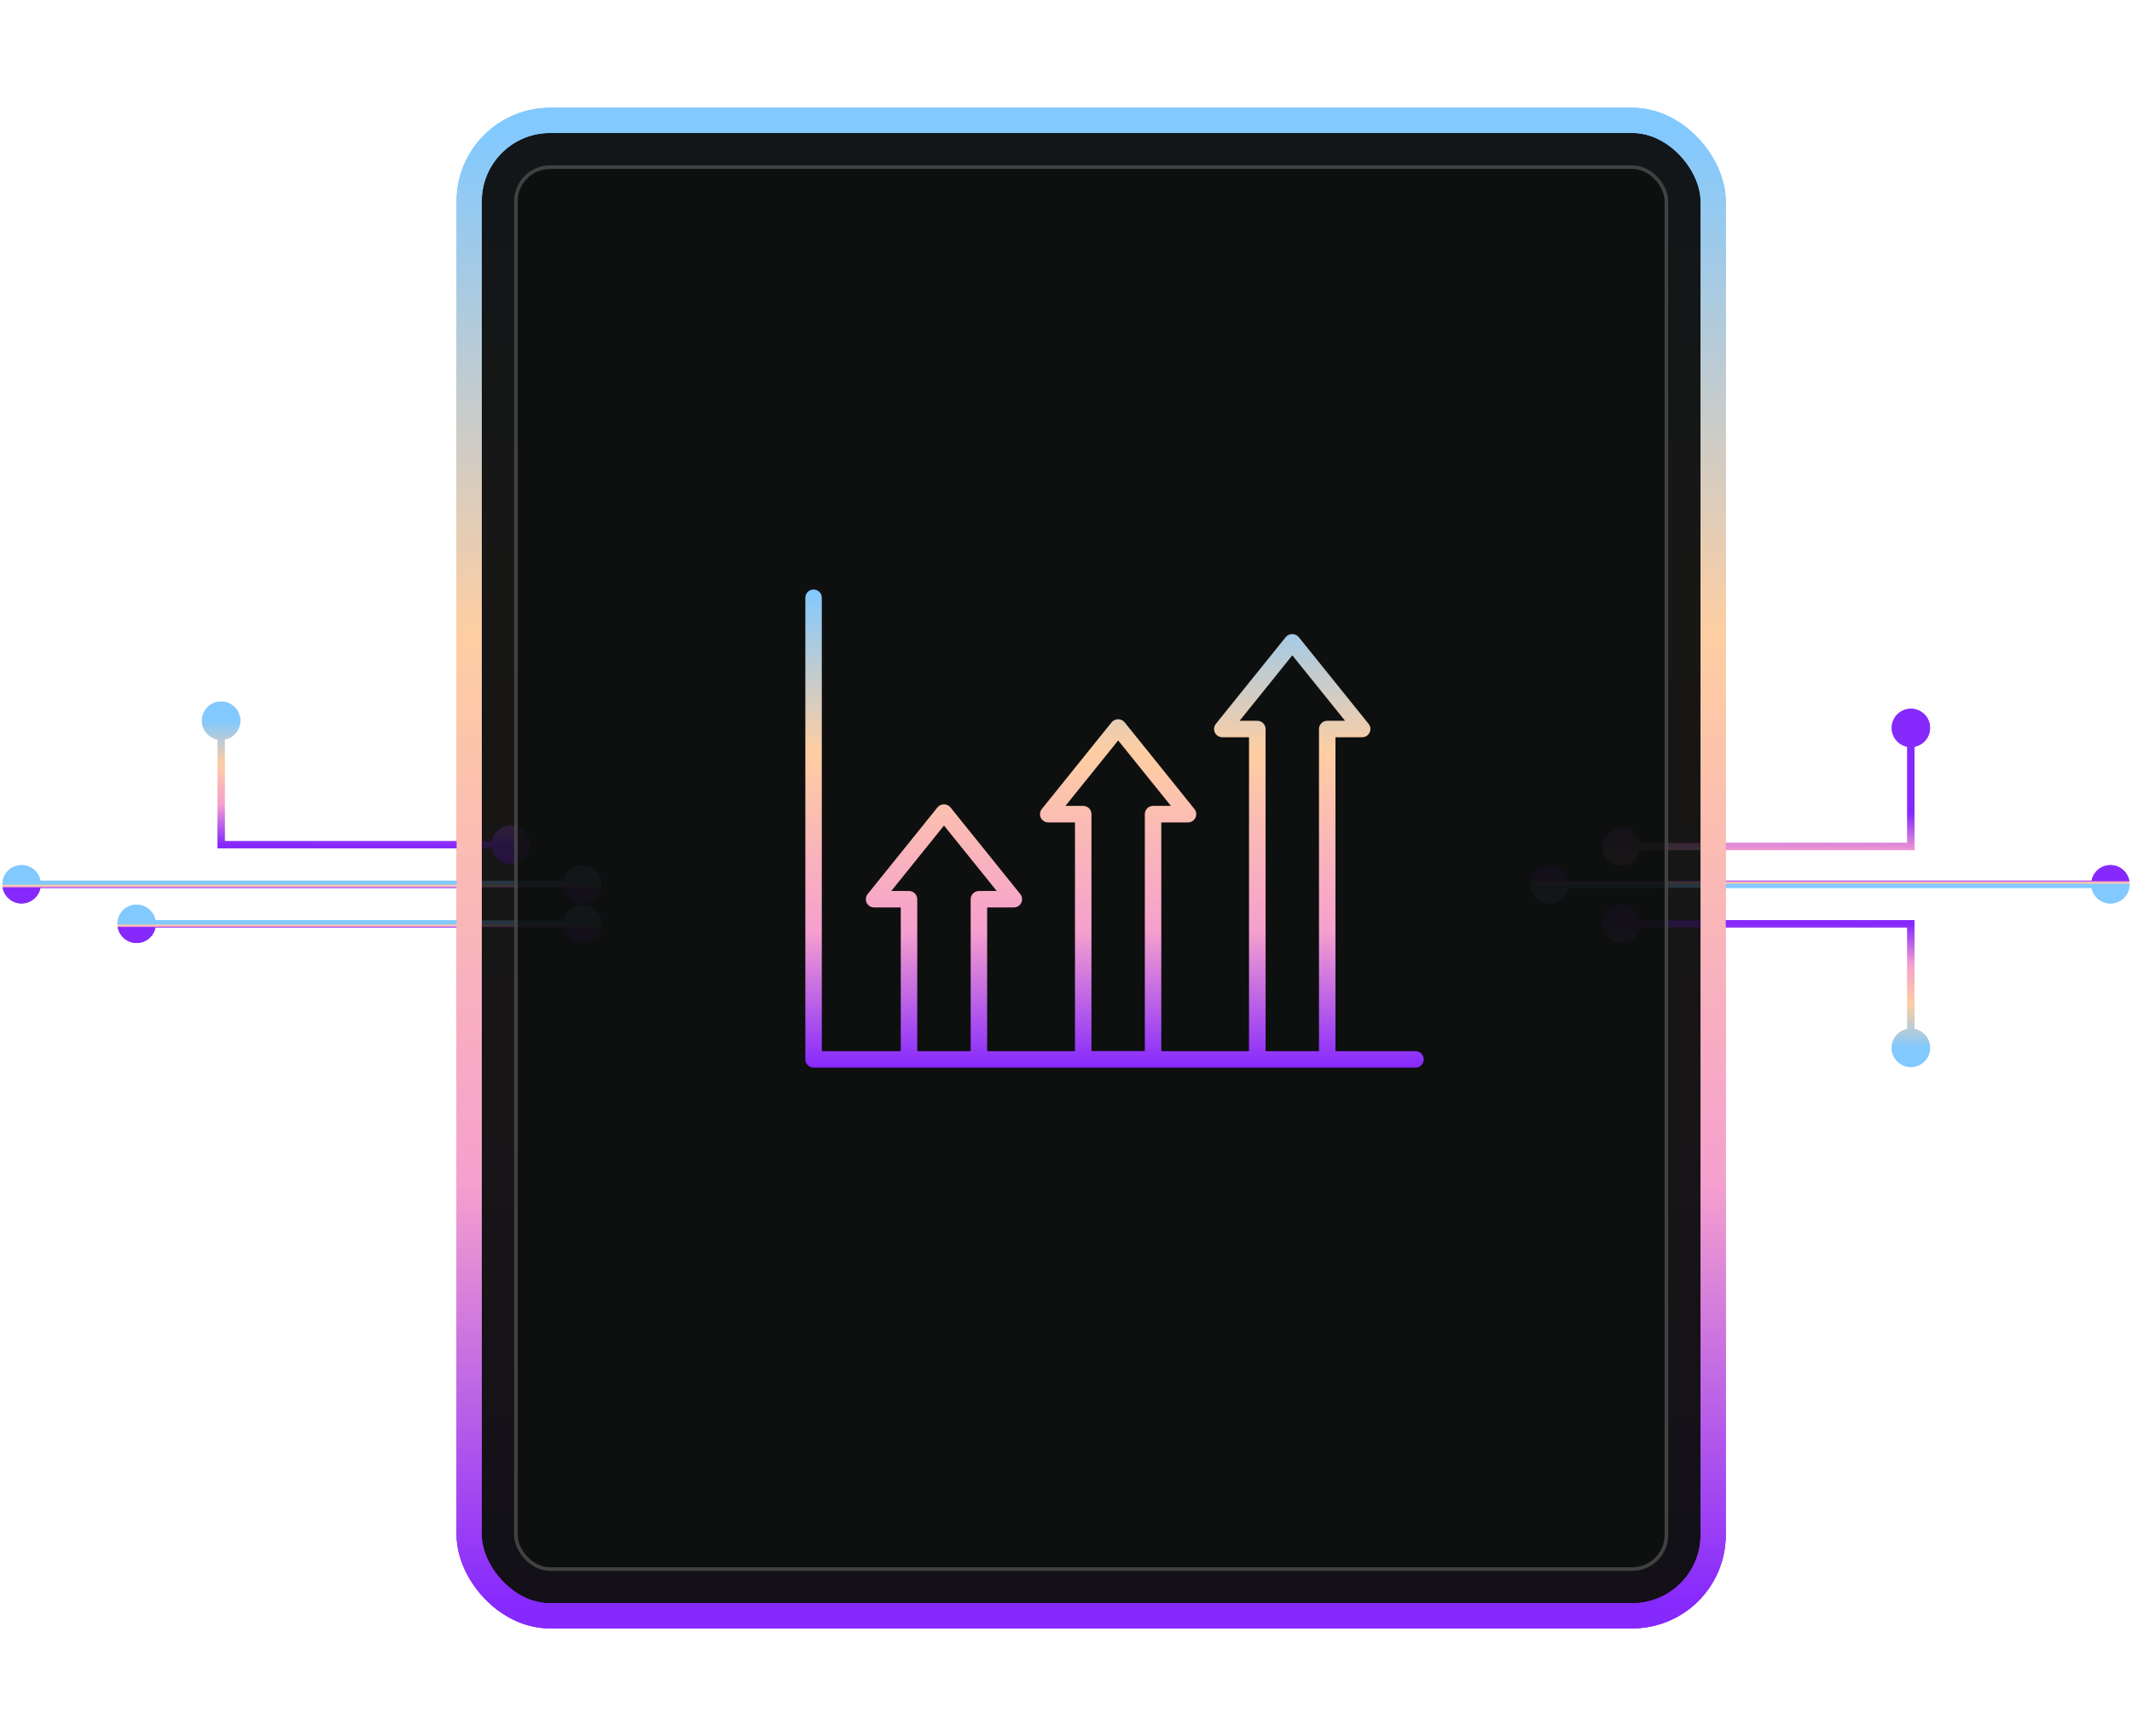<svg width="593" height="483" viewBox="0 0 593 483" fill="none" xmlns="http://www.w3.org/2000/svg">
<g filter="url(#filter0_f_1360_1900)">
<rect x="134" y="37" width="339" height="409" rx="19" fill="url(#paint0_linear_1360_1900)"/>
<rect x="130.5" y="33.5" width="346" height="416" rx="22.5" stroke="url(#paint1_linear_1360_1900)" stroke-width="7"/>
</g>
<path d="M156.667 257C156.667 259.946 159.054 262.333 162 262.333C164.946 262.333 167.333 259.946 167.333 257C167.333 254.054 164.946 251.667 162 251.667C159.054 251.667 156.667 254.054 156.667 257ZM32.667 257C32.667 259.946 35.054 262.333 38 262.333C40.946 262.333 43.333 259.946 43.333 257C43.333 254.054 40.946 251.667 38 251.667C35.054 251.667 32.667 254.054 32.667 257ZM162 256L38 256L38 258L162 258L162 256Z" fill="url(#paint2_linear_1360_1900)"/>
<path d="M156.667 246C156.667 248.946 159.054 251.333 162 251.333C164.946 251.333 167.333 248.946 167.333 246C167.333 243.054 164.946 240.667 162 240.667C159.054 240.667 156.667 243.054 156.667 246ZM0.667 246C0.667 248.946 3.054 251.333 6 251.333C8.946 251.333 11.333 248.946 11.333 246C11.333 243.054 8.946 240.667 6 240.667C3.054 240.667 0.667 243.054 0.667 246ZM162 245H6V247H162V245Z" fill="url(#paint3_linear_1360_1900)"/>
<path d="M136.667 235C136.667 237.946 139.054 240.333 142 240.333C144.946 240.333 147.333 237.946 147.333 235C147.333 232.054 144.946 229.667 142 229.667C139.054 229.667 136.667 232.054 136.667 235ZM61.5 235H60.5V236H61.5V235ZM56.167 200.5C56.167 203.446 58.554 205.833 61.5 205.833C64.445 205.833 66.833 203.446 66.833 200.5C66.833 197.554 64.445 195.167 61.5 195.167C58.554 195.167 56.167 197.554 56.167 200.5ZM142 234H61.5V236H142V234ZM62.5 235V200.5H60.5V235H62.5Z" fill="url(#paint4_linear_1360_1900)"/>
<path d="M436.333 246C436.333 243.054 433.946 240.667 431 240.667C428.054 240.667 425.667 243.054 425.667 246C425.667 248.946 428.054 251.333 431 251.333C433.946 251.333 436.333 248.946 436.333 246ZM592.333 246C592.333 243.054 589.946 240.667 587 240.667C584.054 240.667 581.667 243.054 581.667 246C581.667 248.946 584.054 251.333 587 251.333C589.946 251.333 592.333 248.946 592.333 246ZM431 247L587 247L587 245L431 245L431 247Z" fill="url(#paint5_linear_1360_1900)"/>
<path d="M456.333 235.5C456.333 232.554 453.946 230.167 451 230.167C448.054 230.167 445.667 232.554 445.667 235.5C445.667 238.446 448.054 240.833 451 240.833C453.946 240.833 456.333 238.446 456.333 235.5ZM531.5 235.5L531.5 236.5L532.5 236.5L532.5 235.5L531.5 235.5ZM536.833 202.5C536.833 199.554 534.446 197.167 531.5 197.167C528.554 197.167 526.167 199.554 526.167 202.5C526.167 205.445 528.554 207.833 531.5 207.833C534.446 207.833 536.833 205.445 536.833 202.5ZM451 236.5L531.5 236.5L531.5 234.5L451 234.5L451 236.5ZM532.5 235.5L532.5 202.5L530.5 202.5L530.5 235.5L532.5 235.5Z" fill="url(#paint6_linear_1360_1900)"/>
<path d="M456.333 257C456.333 254.054 453.946 251.667 451 251.667C448.054 251.667 445.667 254.054 445.667 257C445.667 259.946 448.054 262.333 451 262.333C453.946 262.333 456.333 259.946 456.333 257ZM531.5 257L532.5 257L532.5 256L531.5 256L531.5 257ZM536.833 291.5C536.833 288.554 534.446 286.167 531.5 286.167C528.554 286.167 526.167 288.554 526.167 291.5C526.167 294.446 528.554 296.833 531.5 296.833C534.446 296.833 536.833 294.446 536.833 291.5ZM451 258L531.5 258L531.5 256L451 256L451 258ZM530.5 257L530.5 291.5L532.5 291.5L532.5 257L530.5 257Z" fill="url(#paint7_linear_1360_1900)"/>
<g filter="url(#filter1_b_1360_1900)">
<rect x="134" y="37" width="339" height="409" rx="19" fill="#0E0F10" fill-opacity="0.8"/>
<rect x="130.5" y="33.5" width="346" height="416" rx="22.5" stroke="url(#paint8_linear_1360_1900)" stroke-width="7"/>
</g>
<rect x="143" y="46" width="321" height="391" rx="10" fill="#0E0F10" fill-opacity="0.8"/>
<rect x="143.5" y="46.5" width="320" height="390" rx="9.5" stroke="white" stroke-opacity="0.2"/>
<path d="M156.667 257C156.667 259.946 159.054 262.333 162 262.333C164.946 262.333 167.333 259.946 167.333 257C167.333 254.054 164.946 251.667 162 251.667C159.054 251.667 156.667 254.054 156.667 257ZM32.667 257C32.667 259.946 35.054 262.333 38 262.333C40.946 262.333 43.333 259.946 43.333 257C43.333 254.054 40.946 251.667 38 251.667C35.054 251.667 32.667 254.054 32.667 257ZM162 256L38 256L38 258L162 258L162 256Z" fill="url(#paint9_linear_1360_1900)"/>
<path d="M156.667 246C156.667 248.946 159.054 251.333 162 251.333C164.946 251.333 167.333 248.946 167.333 246C167.333 243.054 164.946 240.667 162 240.667C159.054 240.667 156.667 243.054 156.667 246ZM0.667 246C0.667 248.946 3.054 251.333 6 251.333C8.946 251.333 11.333 248.946 11.333 246C11.333 243.054 8.946 240.667 6 240.667C3.054 240.667 0.667 243.054 0.667 246ZM162 245H6V247H162V245Z" fill="url(#paint10_linear_1360_1900)"/>
<path d="M136.667 235C136.667 237.946 139.054 240.333 142 240.333C144.946 240.333 147.333 237.946 147.333 235C147.333 232.054 144.946 229.667 142 229.667C139.054 229.667 136.667 232.054 136.667 235ZM61.5 235H60.5V236H61.5V235ZM56.167 200.5C56.167 203.446 58.554 205.833 61.5 205.833C64.445 205.833 66.833 203.446 66.833 200.5C66.833 197.554 64.445 195.167 61.5 195.167C58.554 195.167 56.167 197.554 56.167 200.5ZM142 234H61.5V236H142V234ZM62.5 235V200.5H60.5V235H62.5Z" fill="url(#paint11_linear_1360_1900)"/>
<path d="M436.333 246C436.333 243.054 433.946 240.667 431 240.667C428.054 240.667 425.667 243.054 425.667 246C425.667 248.946 428.054 251.333 431 251.333C433.946 251.333 436.333 248.946 436.333 246ZM592.333 246C592.333 243.054 589.946 240.667 587 240.667C584.054 240.667 581.667 243.054 581.667 246C581.667 248.946 584.054 251.333 587 251.333C589.946 251.333 592.333 248.946 592.333 246ZM431 247L587 247L587 245L431 245L431 247Z" fill="url(#paint12_linear_1360_1900)"/>
<path d="M456.333 235.5C456.333 232.554 453.946 230.167 451 230.167C448.054 230.167 445.667 232.554 445.667 235.5C445.667 238.446 448.054 240.833 451 240.833C453.946 240.833 456.333 238.446 456.333 235.5ZM531.5 235.5L531.5 236.5L532.5 236.5L532.5 235.5L531.5 235.5ZM536.833 202.5C536.833 199.554 534.446 197.167 531.5 197.167C528.554 197.167 526.167 199.554 526.167 202.5C526.167 205.445 528.554 207.833 531.5 207.833C534.446 207.833 536.833 205.445 536.833 202.5ZM451 236.5L531.5 236.5L531.5 234.5L451 234.5L451 236.5ZM532.5 235.5L532.5 202.5L530.5 202.5L530.5 235.5L532.5 235.5Z" fill="url(#paint13_linear_1360_1900)"/>
<path d="M456.333 257C456.333 254.054 453.946 251.667 451 251.667C448.054 251.667 445.667 254.054 445.667 257C445.667 259.946 448.054 262.333 451 262.333C453.946 262.333 456.333 259.946 456.333 257ZM531.5 257L532.5 257L532.5 256L531.5 256L531.5 257ZM536.833 291.5C536.833 288.554 534.446 286.167 531.5 286.167C528.554 286.167 526.167 288.554 526.167 291.5C526.167 294.446 528.554 296.833 531.5 296.833C534.446 296.833 536.833 294.446 536.833 291.5ZM451 258L531.5 258L531.5 256L451 256L451 258ZM530.5 257L530.5 291.5L532.5 291.5L532.5 257L530.5 257Z" fill="url(#paint14_linear_1360_1900)"/>
<g filter="url(#filter2_b_1360_1900)">
<rect x="134" y="37" width="339" height="409" rx="19" fill="#0E0F10" fill-opacity="0.8"/>
<rect x="130.5" y="33.5" width="346" height="416" rx="22.5" stroke="url(#paint15_linear_1360_1900)" stroke-width="7"/>
</g>
<rect x="143" y="46" width="321" height="391" rx="10" fill="#0E0F10" fill-opacity="0.8"/>
<rect x="143.5" y="46.5" width="320" height="390" rx="9.5" stroke="white" stroke-opacity="0.2"/>
<path d="M393.708 292.422H371.45V205.095H378.875C379.308 205.096 379.732 204.974 380.099 204.744C380.465 204.514 380.759 204.185 380.946 203.795C381.133 203.405 381.206 202.97 381.156 202.541C381.106 202.111 380.935 201.705 380.663 201.368L361.223 177.218C361.087 177.124 360.969 177.006 360.875 176.87C360.814 176.834 360.751 176.802 360.687 176.773C360.557 176.687 360.419 176.615 360.274 176.558C360.143 176.507 360.008 176.465 359.871 176.435C359.72 176.407 359.566 176.395 359.413 176.398C359.267 176.397 359.121 176.409 358.977 176.435C358.841 176.465 358.708 176.506 358.578 176.558C358.433 176.614 358.295 176.687 358.166 176.773C358.101 176.801 358.038 176.833 357.978 176.87C357.909 176.92 357.877 176.998 357.818 177.057C357.758 177.117 357.68 177.149 357.63 177.218L338.185 201.368C337.914 201.705 337.743 202.111 337.692 202.541C337.642 202.97 337.715 203.405 337.902 203.795C338.089 204.185 338.383 204.514 338.749 204.744C339.116 204.974 339.54 205.096 339.973 205.095H347.403V292.422H323.009V228.783H330.439C330.871 228.783 331.294 228.661 331.66 228.431C332.026 228.202 332.319 227.873 332.506 227.484C332.693 227.095 332.766 226.661 332.716 226.232C332.667 225.804 332.497 225.397 332.227 225.061L312.782 200.906C312.732 200.837 312.654 200.81 312.594 200.75C312.545 200.683 312.491 200.619 312.434 200.558C312.379 200.512 312.31 200.503 312.251 200.462C312.12 200.377 311.982 200.305 311.838 200.247C311.707 200.195 311.572 200.154 311.435 200.123C311.146 200.074 310.852 200.074 310.564 200.123C310.426 200.154 310.291 200.195 310.16 200.247C310.017 200.305 309.878 200.377 309.748 200.462C309.688 200.503 309.62 200.512 309.56 200.558C309.5 200.604 309.464 200.691 309.404 200.75C309.345 200.81 309.267 200.842 309.212 200.906L289.772 225.061C289.502 225.397 289.332 225.804 289.282 226.232C289.233 226.661 289.306 227.095 289.493 227.484C289.68 227.873 289.973 228.202 290.339 228.431C290.704 228.661 291.128 228.783 291.56 228.783H298.999V292.422H274.568V252.444H281.998C282.43 252.443 282.852 252.321 283.217 252.09C283.582 251.86 283.875 251.532 284.061 251.143C284.248 250.754 284.32 250.32 284.271 249.892C284.221 249.464 284.051 249.058 283.781 248.722L264.341 224.571C264.285 224.514 264.225 224.461 264.163 224.411C264.113 224.344 264.06 224.279 264.002 224.219C263.943 224.173 263.874 224.164 263.81 224.122C263.683 224.039 263.548 223.968 263.406 223.912C263.274 223.86 263.138 223.818 262.998 223.788C262.712 223.739 262.419 223.739 262.132 223.788C261.992 223.816 261.856 223.857 261.724 223.912C261.582 223.969 261.445 224.04 261.316 224.122C261.257 224.164 261.183 224.173 261.128 224.219C261.071 224.279 261.017 224.344 260.968 224.411C260.902 224.46 260.839 224.514 260.78 224.571L241.331 248.722C241.061 249.058 240.891 249.464 240.842 249.892C240.792 250.32 240.865 250.754 241.051 251.143C241.237 251.532 241.53 251.86 241.895 252.09C242.26 252.321 242.682 252.443 243.114 252.444H250.54V292.422H228.584V166.289C228.584 165.682 228.342 165.1 227.912 164.67C227.483 164.241 226.9 164 226.292 164C225.684 164 225.101 164.241 224.671 164.67C224.241 165.1 224 165.682 224 166.289V294.711C224 295.318 224.241 295.9 224.671 296.33C225.101 296.759 225.684 297 226.292 297H393.708C394.316 297 394.899 296.759 395.329 296.33C395.759 295.9 396 295.318 396 294.711C396 294.104 395.759 293.521 395.329 293.092C394.899 292.663 394.316 292.422 393.708 292.422ZM349.704 200.517H344.781L359.449 182.304L374.117 200.517H369.158C368.55 200.517 367.967 200.758 367.537 201.187C367.107 201.616 366.866 202.199 366.866 202.806V292.422H352.01V202.806C352.01 202.199 351.768 201.616 351.339 201.187C350.909 200.758 350.326 200.517 349.718 200.517H349.704ZM301.291 224.191H296.345L311.013 205.983L325.681 224.191H320.717C320.109 224.191 319.526 224.432 319.096 224.862C318.666 225.291 318.425 225.873 318.425 226.48V292.408H303.583V226.48C303.583 225.873 303.341 225.291 302.912 224.862C302.482 224.432 301.899 224.191 301.291 224.191ZM252.832 247.866H247.9L262.568 229.658L277.235 247.866H272.276C271.668 247.866 271.085 248.107 270.655 248.536C270.225 248.965 269.984 249.548 269.984 250.155V292.422H255.124V250.155C255.124 249.548 254.882 248.965 254.452 248.536C254.022 248.107 253.44 247.866 252.832 247.866Z" fill="url(#paint16_linear_1360_1900)"/>
<defs>
<filter id="filter0_f_1360_1900" x="97" y="0" width="413" height="483" filterUnits="userSpaceOnUse" color-interpolation-filters="sRGB">
<feFlood flood-opacity="0" result="BackgroundImageFix"/>
<feBlend mode="normal" in="SourceGraphic" in2="BackgroundImageFix" result="shape"/>
<feGaussianBlur stdDeviation="15" result="effect1_foregroundBlur_1360_1900"/>
</filter>
<filter id="filter1_b_1360_1900" x="102" y="5" width="403" height="473" filterUnits="userSpaceOnUse" color-interpolation-filters="sRGB">
<feFlood flood-opacity="0" result="BackgroundImageFix"/>
<feGaussianBlur in="BackgroundImageFix" stdDeviation="12.5"/>
<feComposite in2="SourceAlpha" operator="in" result="effect1_backgroundBlur_1360_1900"/>
<feBlend mode="normal" in="SourceGraphic" in2="effect1_backgroundBlur_1360_1900" result="shape"/>
</filter>
<filter id="filter2_b_1360_1900" x="102" y="5" width="403" height="473" filterUnits="userSpaceOnUse" color-interpolation-filters="sRGB">
<feFlood flood-opacity="0" result="BackgroundImageFix"/>
<feGaussianBlur in="BackgroundImageFix" stdDeviation="12.5"/>
<feComposite in2="SourceAlpha" operator="in" result="effect1_backgroundBlur_1360_1900"/>
<feBlend mode="normal" in="SourceGraphic" in2="effect1_backgroundBlur_1360_1900" result="shape"/>
</filter>
<linearGradient id="paint0_linear_1360_1900" x1="303.5" y1="37" x2="303.5" y2="446" gradientUnits="userSpaceOnUse">
<stop stop-color="#82C9FF"/>
<stop offset="0.34" stop-color="#FECEA2"/>
<stop offset="0.715" stop-color="#F5A0CE"/>
<stop offset="1" stop-color="#8629FD"/>
</linearGradient>
<linearGradient id="paint1_linear_1360_1900" x1="303.5" y1="37" x2="303.5" y2="446" gradientUnits="userSpaceOnUse">
<stop stop-color="#82C9FF"/>
<stop offset="0.34" stop-color="#FECEA2"/>
<stop offset="0.715" stop-color="#F5A0CE"/>
<stop offset="1" stop-color="#8629FD"/>
</linearGradient>
<linearGradient id="paint2_linear_1360_1900" x1="100" y1="257" x2="100" y2="258" gradientUnits="userSpaceOnUse">
<stop stop-color="#82C9FF"/>
<stop offset="0.34" stop-color="#FECEA2"/>
<stop offset="0.715" stop-color="#F5A0CE"/>
<stop offset="1" stop-color="#8629FD"/>
</linearGradient>
<linearGradient id="paint3_linear_1360_1900" x1="84" y1="246" x2="84" y2="247" gradientUnits="userSpaceOnUse">
<stop stop-color="#82C9FF"/>
<stop offset="0.34" stop-color="#FECEA2"/>
<stop offset="0.715" stop-color="#F5A0CE"/>
<stop offset="1" stop-color="#8629FD"/>
</linearGradient>
<linearGradient id="paint4_linear_1360_1900" x1="70.479" y1="200.5" x2="70.356" y2="234.868" gradientUnits="userSpaceOnUse">
<stop stop-color="#82C9FF"/>
<stop offset="0.35" stop-color="#FECEA2"/>
<stop offset="0.675" stop-color="#F5A0CE"/>
<stop offset="1" stop-color="#8629FD"/>
</linearGradient>
<linearGradient id="paint5_linear_1360_1900" x1="509" y1="246" x2="509" y2="245" gradientUnits="userSpaceOnUse">
<stop stop-color="#82C9FF"/>
<stop offset="0.34" stop-color="#FECEA2"/>
<stop offset="0.715" stop-color="#F5A0CE"/>
<stop offset="1" stop-color="#8629FD"/>
</linearGradient>
<linearGradient id="paint6_linear_1360_1900" x1="522.521" y1="260.5" x2="522.644" y2="226.132" gradientUnits="userSpaceOnUse">
<stop stop-color="#82C9FF"/>
<stop offset="0.35" stop-color="#FECEA2"/>
<stop offset="0.675" stop-color="#F5A0CE"/>
<stop offset="1" stop-color="#8629FD"/>
</linearGradient>
<linearGradient id="paint7_linear_1360_1900" x1="522.521" y1="291.5" x2="522.644" y2="257.132" gradientUnits="userSpaceOnUse">
<stop stop-color="#82C9FF"/>
<stop offset="0.35" stop-color="#FECEA2"/>
<stop offset="0.675" stop-color="#F5A0CE"/>
<stop offset="1" stop-color="#8629FD"/>
</linearGradient>
<linearGradient id="paint8_linear_1360_1900" x1="303.5" y1="37" x2="303.5" y2="446" gradientUnits="userSpaceOnUse">
<stop stop-color="#82C9FF"/>
<stop offset="0.34" stop-color="#FECEA2"/>
<stop offset="0.715" stop-color="#F5A0CE"/>
<stop offset="1" stop-color="#8629FD"/>
</linearGradient>
<linearGradient id="paint9_linear_1360_1900" x1="100" y1="257" x2="100" y2="258" gradientUnits="userSpaceOnUse">
<stop stop-color="#82C9FF"/>
<stop offset="0.34" stop-color="#FECEA2"/>
<stop offset="0.715" stop-color="#F5A0CE"/>
<stop offset="1" stop-color="#8629FD"/>
</linearGradient>
<linearGradient id="paint10_linear_1360_1900" x1="84" y1="246" x2="84" y2="247" gradientUnits="userSpaceOnUse">
<stop stop-color="#82C9FF"/>
<stop offset="0.34" stop-color="#FECEA2"/>
<stop offset="0.715" stop-color="#F5A0CE"/>
<stop offset="1" stop-color="#8629FD"/>
</linearGradient>
<linearGradient id="paint11_linear_1360_1900" x1="70.479" y1="200.5" x2="70.356" y2="234.868" gradientUnits="userSpaceOnUse">
<stop stop-color="#82C9FF"/>
<stop offset="0.35" stop-color="#FECEA2"/>
<stop offset="0.675" stop-color="#F5A0CE"/>
<stop offset="1" stop-color="#8629FD"/>
</linearGradient>
<linearGradient id="paint12_linear_1360_1900" x1="509" y1="246" x2="509" y2="245" gradientUnits="userSpaceOnUse">
<stop stop-color="#82C9FF"/>
<stop offset="0.34" stop-color="#FECEA2"/>
<stop offset="0.715" stop-color="#F5A0CE"/>
<stop offset="1" stop-color="#8629FD"/>
</linearGradient>
<linearGradient id="paint13_linear_1360_1900" x1="522.521" y1="260.5" x2="522.644" y2="226.132" gradientUnits="userSpaceOnUse">
<stop stop-color="#82C9FF"/>
<stop offset="0.35" stop-color="#FECEA2"/>
<stop offset="0.675" stop-color="#F5A0CE"/>
<stop offset="1" stop-color="#8629FD"/>
</linearGradient>
<linearGradient id="paint14_linear_1360_1900" x1="522.521" y1="291.5" x2="522.644" y2="257.132" gradientUnits="userSpaceOnUse">
<stop stop-color="#82C9FF"/>
<stop offset="0.35" stop-color="#FECEA2"/>
<stop offset="0.675" stop-color="#F5A0CE"/>
<stop offset="1" stop-color="#8629FD"/>
</linearGradient>
<linearGradient id="paint15_linear_1360_1900" x1="303.5" y1="37" x2="303.5" y2="446" gradientUnits="userSpaceOnUse">
<stop stop-color="#82C9FF"/>
<stop offset="0.34" stop-color="#FECEA2"/>
<stop offset="0.715" stop-color="#F5A0CE"/>
<stop offset="1" stop-color="#8629FD"/>
</linearGradient>
<linearGradient id="paint16_linear_1360_1900" x1="310" y1="164" x2="310" y2="297" gradientUnits="userSpaceOnUse">
<stop stop-color="#82C9FF"/>
<stop offset="0.34" stop-color="#FECEA2"/>
<stop offset="0.715" stop-color="#F5A0CE"/>
<stop offset="1" stop-color="#8629FD"/>
</linearGradient>
</defs>
</svg>
